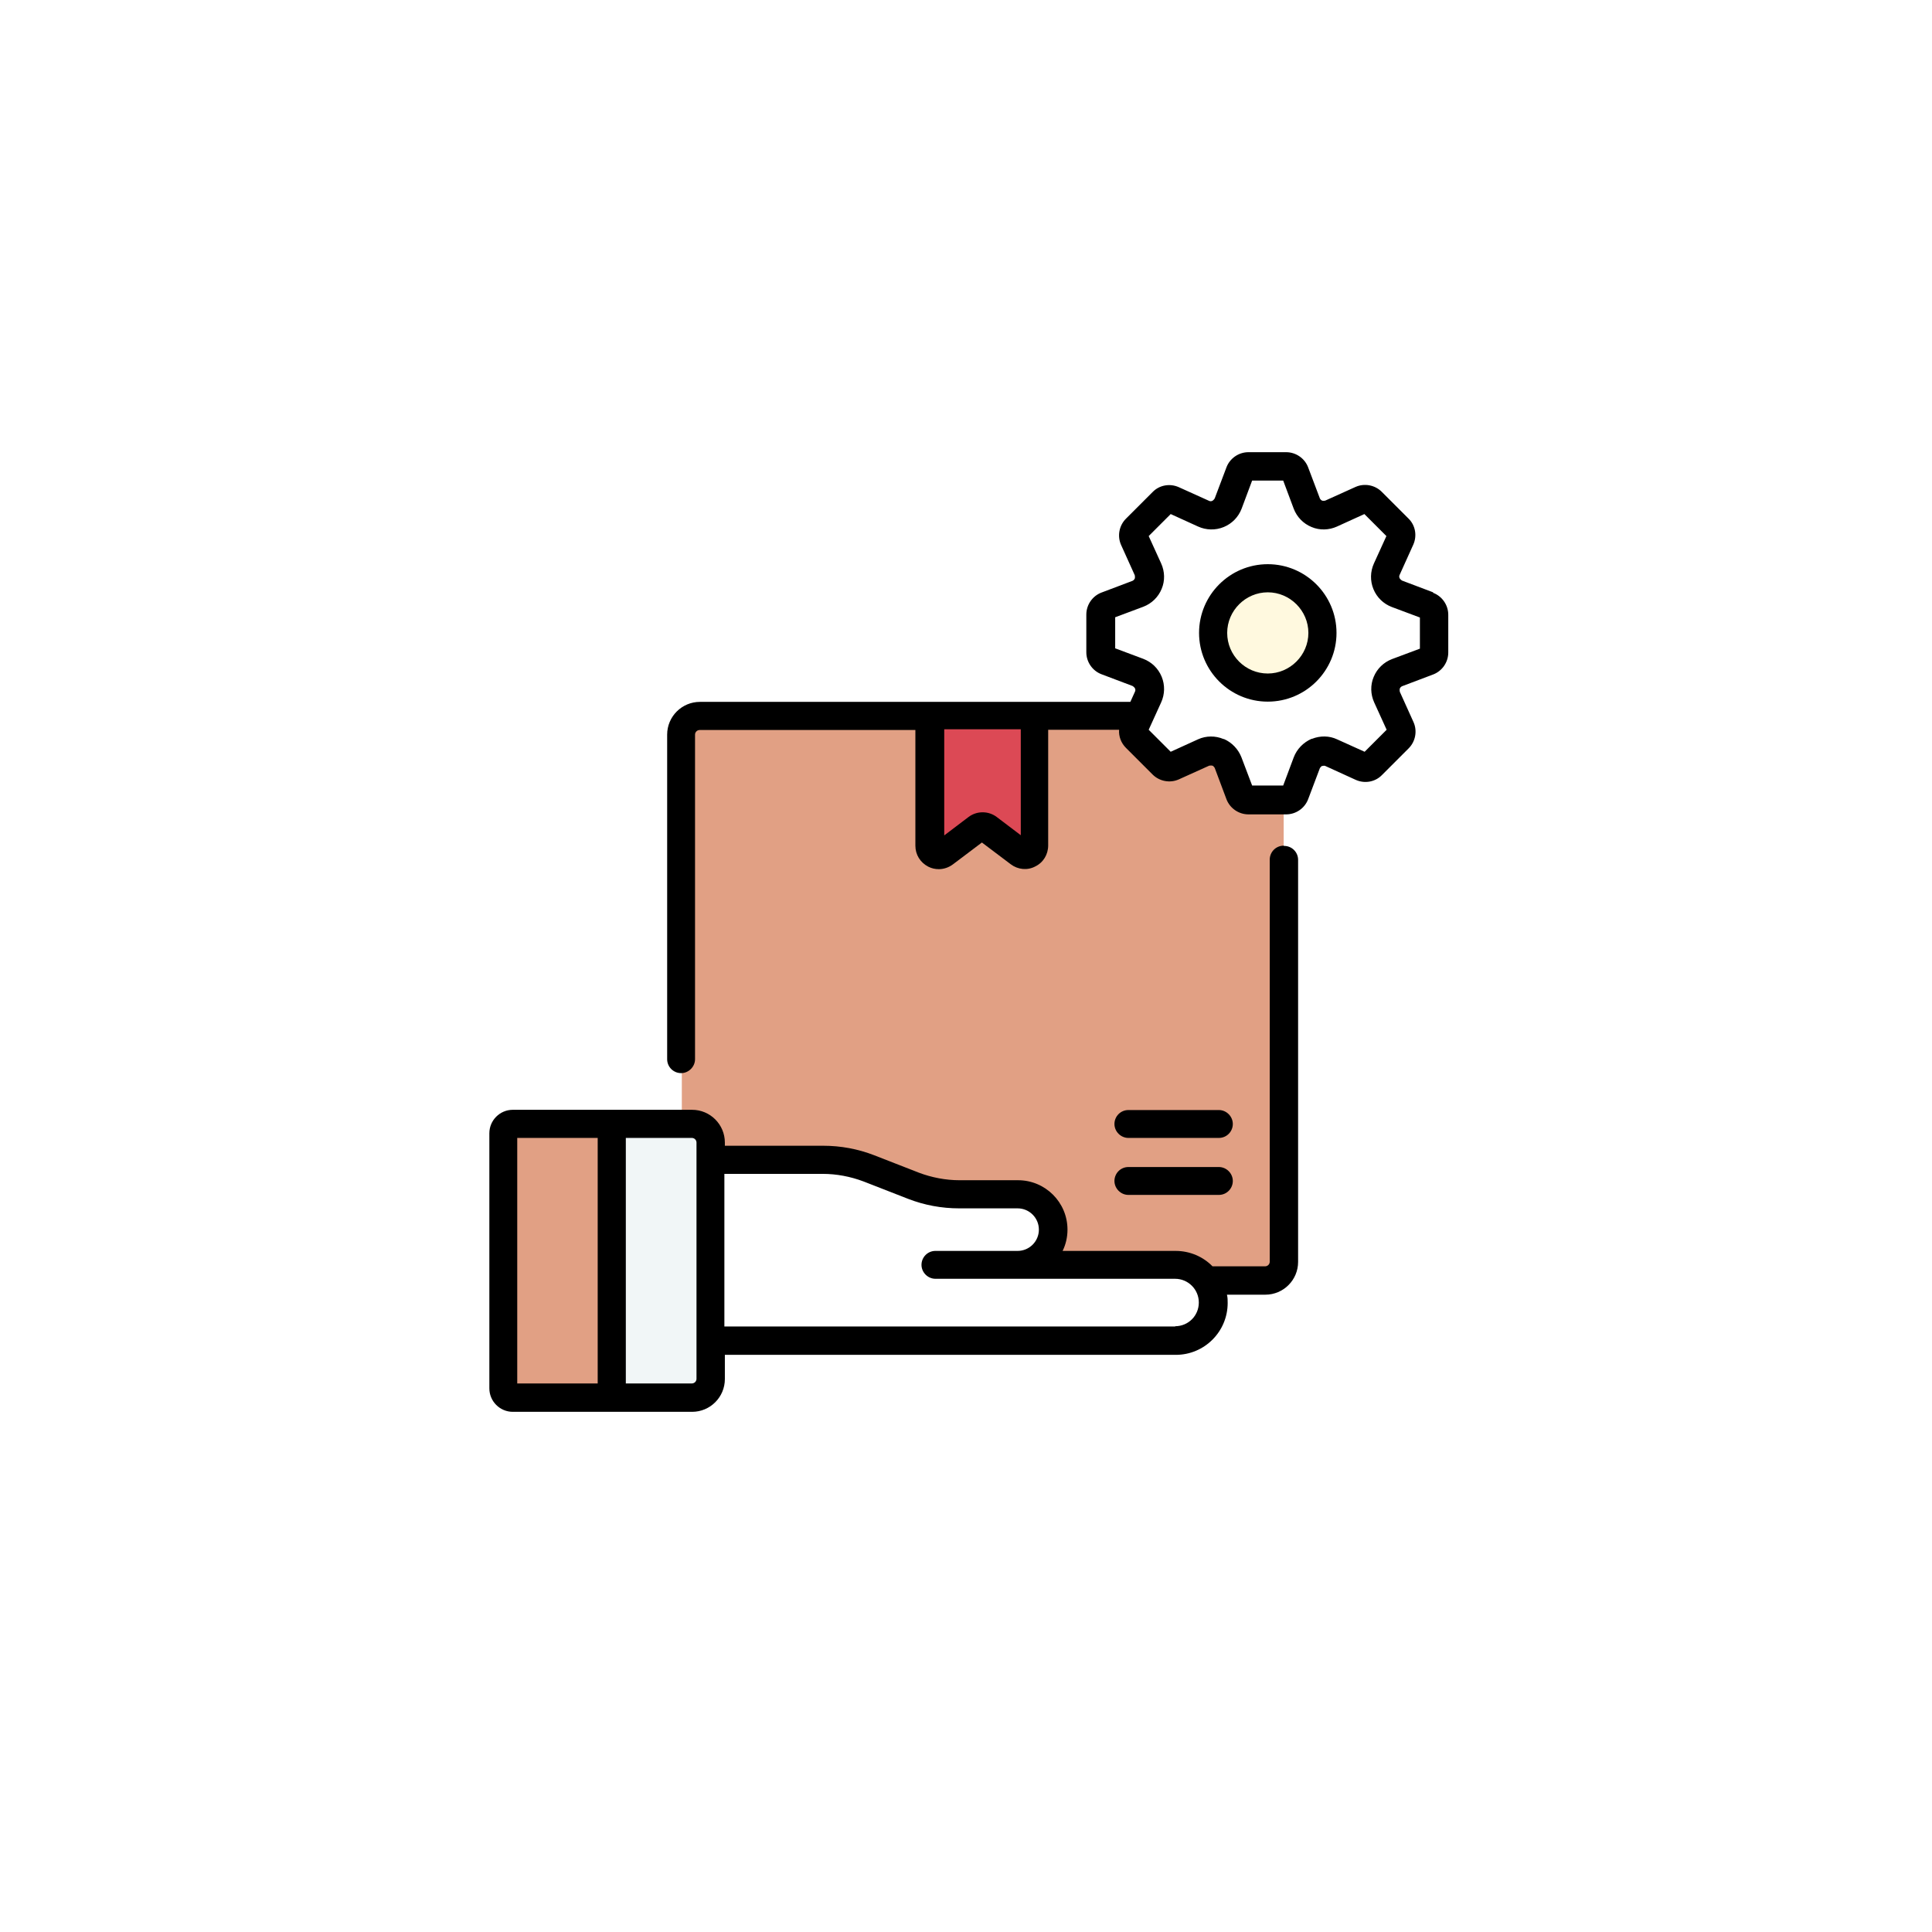 <?xml version="1.0" encoding="UTF-8"?>
<svg id="Layer_2" data-name="Layer 2" xmlns="http://www.w3.org/2000/svg" xmlns:xlink="http://www.w3.org/1999/xlink" viewBox="0 0 79 79">
  <defs>
    <style>
      .cls-1 {
        fill: #f1f6f7;
      }

      .cls-2, .cls-3 {
        fill: #fff;
      }

      .cls-4 {
        fill: #e1a084;
      }

      .cls-5 {
        fill: #dc4955;
      }

      .cls-3 {
        filter: url(#drop-shadow-1);
      }

      .cls-6 {
        fill: #fff9df;
      }
    </style>
    <filter id="drop-shadow-1" x="0" y="0" width="79" height="79" filterUnits="userSpaceOnUse">
      <feOffset dx="0" dy="0"/>
      <feGaussianBlur result="blur" stdDeviation="3"/>
      <feFlood flood-color="#da8a67" flood-opacity=".3"/>
      <feComposite in2="blur" operator="in"/>
      <feComposite in="SourceGraphic"/>
    </filter>
  </defs>
  <g id="Layer_1-2" data-name="Layer 1">
    <rect class="cls-3" x="9.33" y="9.61" width="60" height="60" rx="11.68" ry="11.68"/>
    <g>
      <path class="cls-4" d="M51.72,52.36h-23.07c-.42,0-.77-.34-.77-.77v-21.59c0-.42.34-.77.77-.77h23.07c.42,0,.77.34.77.77v21.59c0,.42-.34.77-.77.77Z"/>
      <path class="cls-5" d="M41.7,34.83l-1.22-.96c-.14-.11-.32-.11-.46,0l-1.37,1c-.25.19-.61,0-.61-.31v-5.32h4.28v5.29c0,.32-.37.5-.62.3h0Z"/>
      <path class="cls-2" d="M58.65,26.65v-1.54c0-.16-.1-.3-.25-.36l-1.27-.48c-.19-.07-.34-.22-.42-.41h0c-.08-.19-.07-.41.01-.59l.56-1.24c.07-.15.03-.32-.08-.43l-1.09-1.09c-.11-.11-.28-.14-.43-.08l-1.24.56c-.19.08-.4.09-.59.01h0c-.19-.08-.34-.23-.41-.42l-.48-1.27c-.06-.15-.2-.25-.36-.25h-1.54c-.16,0-.3.1-.36.25l-.48,1.27c-.07.19-.22.34-.41.42h0c-.19.08-.4.08-.59,0l-1.24-.56c-.15-.07-.32-.03-.43.08l-1.09,1.09c-.11.11-.14.28-.08.43l.56,1.24c.08.19.09.4.01.59h0c-.08.19-.23.34-.42.42l-1.27.48c-.15.06-.25.2-.25.36v1.54c0,.16.1.3.25.36l1.27.48c.19.07.34.22.42.41h0c.08.19.07.41-.01.59l-.56,1.24c-.07.15-.03.32.08.43l1.09,1.09c.11.11.28.14.43.08l1.24-.56c.19-.08.4-.09.59-.01h.02c.18.08.33.23.4.41l.48,1.28c.06.15.2.25.36.25h1.54c.16,0,.3-.1.36-.25l.48-1.27c.07-.19.22-.34.41-.42h.02c.18-.08.39-.08.57,0l1.25.57c.15.07.32.03.43-.08l1.09-1.09c.11-.11.14-.28.08-.43l-.56-1.24c-.08-.19-.09-.4-.01-.59h0c.08-.19.23-.34.42-.42l1.27-.48c.15-.06.25-.2.25-.36h0ZM51.84,28.12c-1.23,0-2.24-1-2.24-2.24s1-2.24,2.24-2.24,2.24,1,2.24,2.24-1,2.24-2.24,2.24Z"/>
      <path class="cls-6" d="M51.84,28.12c-1.23,0-2.24-1-2.24-2.24s1-2.24,2.24-2.24,2.24,1,2.24,2.24-1,2.24-2.24,2.24Z"/>
      <path class="cls-2" d="M48.06,51.73h-6.45c.8,0,1.45-.65,1.45-1.45s-.65-1.45-1.45-1.45h-2.39c-.64,0-1.28-.12-1.88-.35l-1.82-.71c-.6-.23-1.24-.35-1.88-.35h-5.76v7.39h20.18c.85,0,1.54-.69,1.54-1.54,0-.85-.69-1.54-1.54-1.54h0Z"/>
      <path class="cls-1" d="M29.05,46.72v9.66c0,.42-.34.77-.77.77h-4.26v-11.19h4.26c.42,0,.77.34.77.77h0Z"/>
      <path class="cls-4" d="M25.02,45.95v11.19h-4.06c-.21,0-.38-.17-.38-.38v-10.43c0-.21.17-.38.38-.38h4.06Z"/>
      <g>
        <path d="M52.49,34.58c-.32,0-.57.26-.57.57v16.44c0,.11-.09.19-.19.19h-2.15c-.38-.39-.92-.63-1.51-.63h-4.62c.13-.26.2-.56.2-.87,0-1.12-.91-2.02-2.02-2.02h-2.39c-.57,0-1.14-.11-1.67-.31l-1.82-.71c-.67-.26-1.37-.39-2.09-.39h-4.02v-.13c0-.74-.6-1.34-1.34-1.34h-7.33c-.53,0-.96.43-.96.96v10.43c0,.53.43.96.96.96h7.33c.74,0,1.34-.6,1.34-1.34v-.99h18.44c1.17,0,2.12-.95,2.12-2.12,0-.11,0-.23-.03-.34h1.57c.74,0,1.34-.6,1.34-1.34v-16.44c0-.32-.26-.57-.57-.57h0ZM24.44,56.57h-3.29v-10.04h3.29v10.04ZM28.48,56.38c0,.11-.09.19-.19.19h-2.7v-10.04h2.7c.11,0,.19.09.19.19v9.66ZM48.06,54.24h-18.44v-6.24h4.02c.57,0,1.14.11,1.67.31l1.82.71c.67.26,1.37.39,2.09.39h2.39c.48,0,.87.39.87.87s-.39.87-.87.87h-3.36c-.32,0-.57.26-.57.57s.26.57.57.57h9.8c.53,0,.97.43.97.97s-.43.97-.97.97h0Z"/>
        <path d="M46.14,48.86h3.7c.32,0,.57-.26.57-.57s-.26-.57-.57-.57h-3.7c-.32,0-.57.26-.57.57s.26.57.57.57Z"/>
        <path d="M46.14,46.53h3.7c.32,0,.57-.26.57-.57s-.26-.57-.57-.57h-3.7c-.32,0-.57.26-.57.57s.26.57.57.57Z"/>
        <path d="M58.6,24.22l-1.27-.48s-.08-.05-.1-.1c-.02-.04-.02-.09,0-.13l.56-1.24c.16-.36.09-.79-.2-1.07l-1.09-1.09c-.28-.28-.71-.36-1.07-.2l-1.24.56s-.09.02-.13,0c0,0,0,0,0,0-.04-.02-.07-.05-.09-.09l-.48-1.27c-.14-.37-.5-.62-.9-.62h-1.54c-.4,0-.76.25-.9.62l-.48,1.27s-.05.08-.1.1c-.04.02-.09.02-.13,0l-1.24-.56c-.36-.16-.79-.09-1.07.2l-1.09,1.09c-.28.28-.36.71-.2,1.07l.56,1.24s.02.09,0,.14c-.02.04-.05.07-.09.09l-1.27.48c-.37.14-.62.5-.62.9v1.54c0,.4.25.76.62.9l1.27.48s.08.05.1.1c.02.04.02.09,0,.13l-.19.42h-17.6c-.74,0-1.34.6-1.34,1.34v13.27c0,.32.26.57.57.57s.57-.26.57-.57v-13.27c0-.11.09-.19.19-.19h8.82v4.73c0,.37.2.69.53.86.14.07.28.1.43.1.2,0,.41-.07.58-.2l1.18-.89,1.18.89c.29.22.68.26,1,.09.33-.16.53-.49.53-.86v-4.73h2.9c-.02.27.08.54.28.74l1.09,1.09c.28.28.71.36,1.07.2l1.24-.56s.09-.02.13,0h.02s.06.05.08.09l.48,1.28c.14.37.5.62.9.62h1.54c.4,0,.76-.25.9-.62l.48-1.27s.05-.08.09-.09h.02s.07-.02.11,0l1.25.57c.36.16.79.09,1.07-.2l1.09-1.09c.28-.28.36-.71.2-1.07l-.56-1.24s-.02-.09,0-.14c.02-.04.05-.07.09-.09l1.27-.48c.37-.14.62-.5.62-.9v-1.54c0-.4-.25-.76-.62-.9ZM41.75,34.16l-.99-.75c-.34-.26-.82-.26-1.16,0l-.99.75v-4.34h3.13v4.34ZM58.07,26.52l-1.15.43c-.34.13-.61.39-.75.73-.14.33-.13.71.02,1.04l.51,1.12-.9.9-1.13-.51c-.32-.15-.69-.15-1.02-.02h-.02c-.34.15-.6.42-.73.76l-.43,1.15h-1.27l-.44-1.16c-.13-.33-.39-.6-.71-.74h-.02c-.33-.14-.71-.14-1.04.01l-1.12.51-.9-.9.51-1.12c.15-.33.16-.71.02-1.05-.14-.34-.41-.6-.75-.73l-1.15-.43v-1.27l1.15-.43c.34-.13.61-.39.75-.73.14-.33.13-.71-.02-1.04l-.51-1.12.9-.9,1.12.51c.33.15.71.16,1.05.02.34-.14.6-.41.73-.75l.43-1.15h1.27l.43,1.15c.13.34.39.61.73.75,0,0,0,0,0,0,.33.14.71.13,1.04-.02l1.12-.51.9.9-.51,1.12c-.15.33-.16.71-.02,1.05.14.34.41.6.75.73l1.15.43v1.27Z"/>
        <path d="M51.84,23.07c-1.55,0-2.81,1.26-2.81,2.81s1.26,2.81,2.81,2.81,2.81-1.26,2.81-2.81-1.26-2.81-2.81-2.81h0ZM51.84,27.54c-.92,0-1.66-.75-1.66-1.66s.75-1.66,1.66-1.66,1.66.75,1.66,1.66-.75,1.66-1.66,1.66Z"/>
      </g>
    </g>
  </g>
</svg>